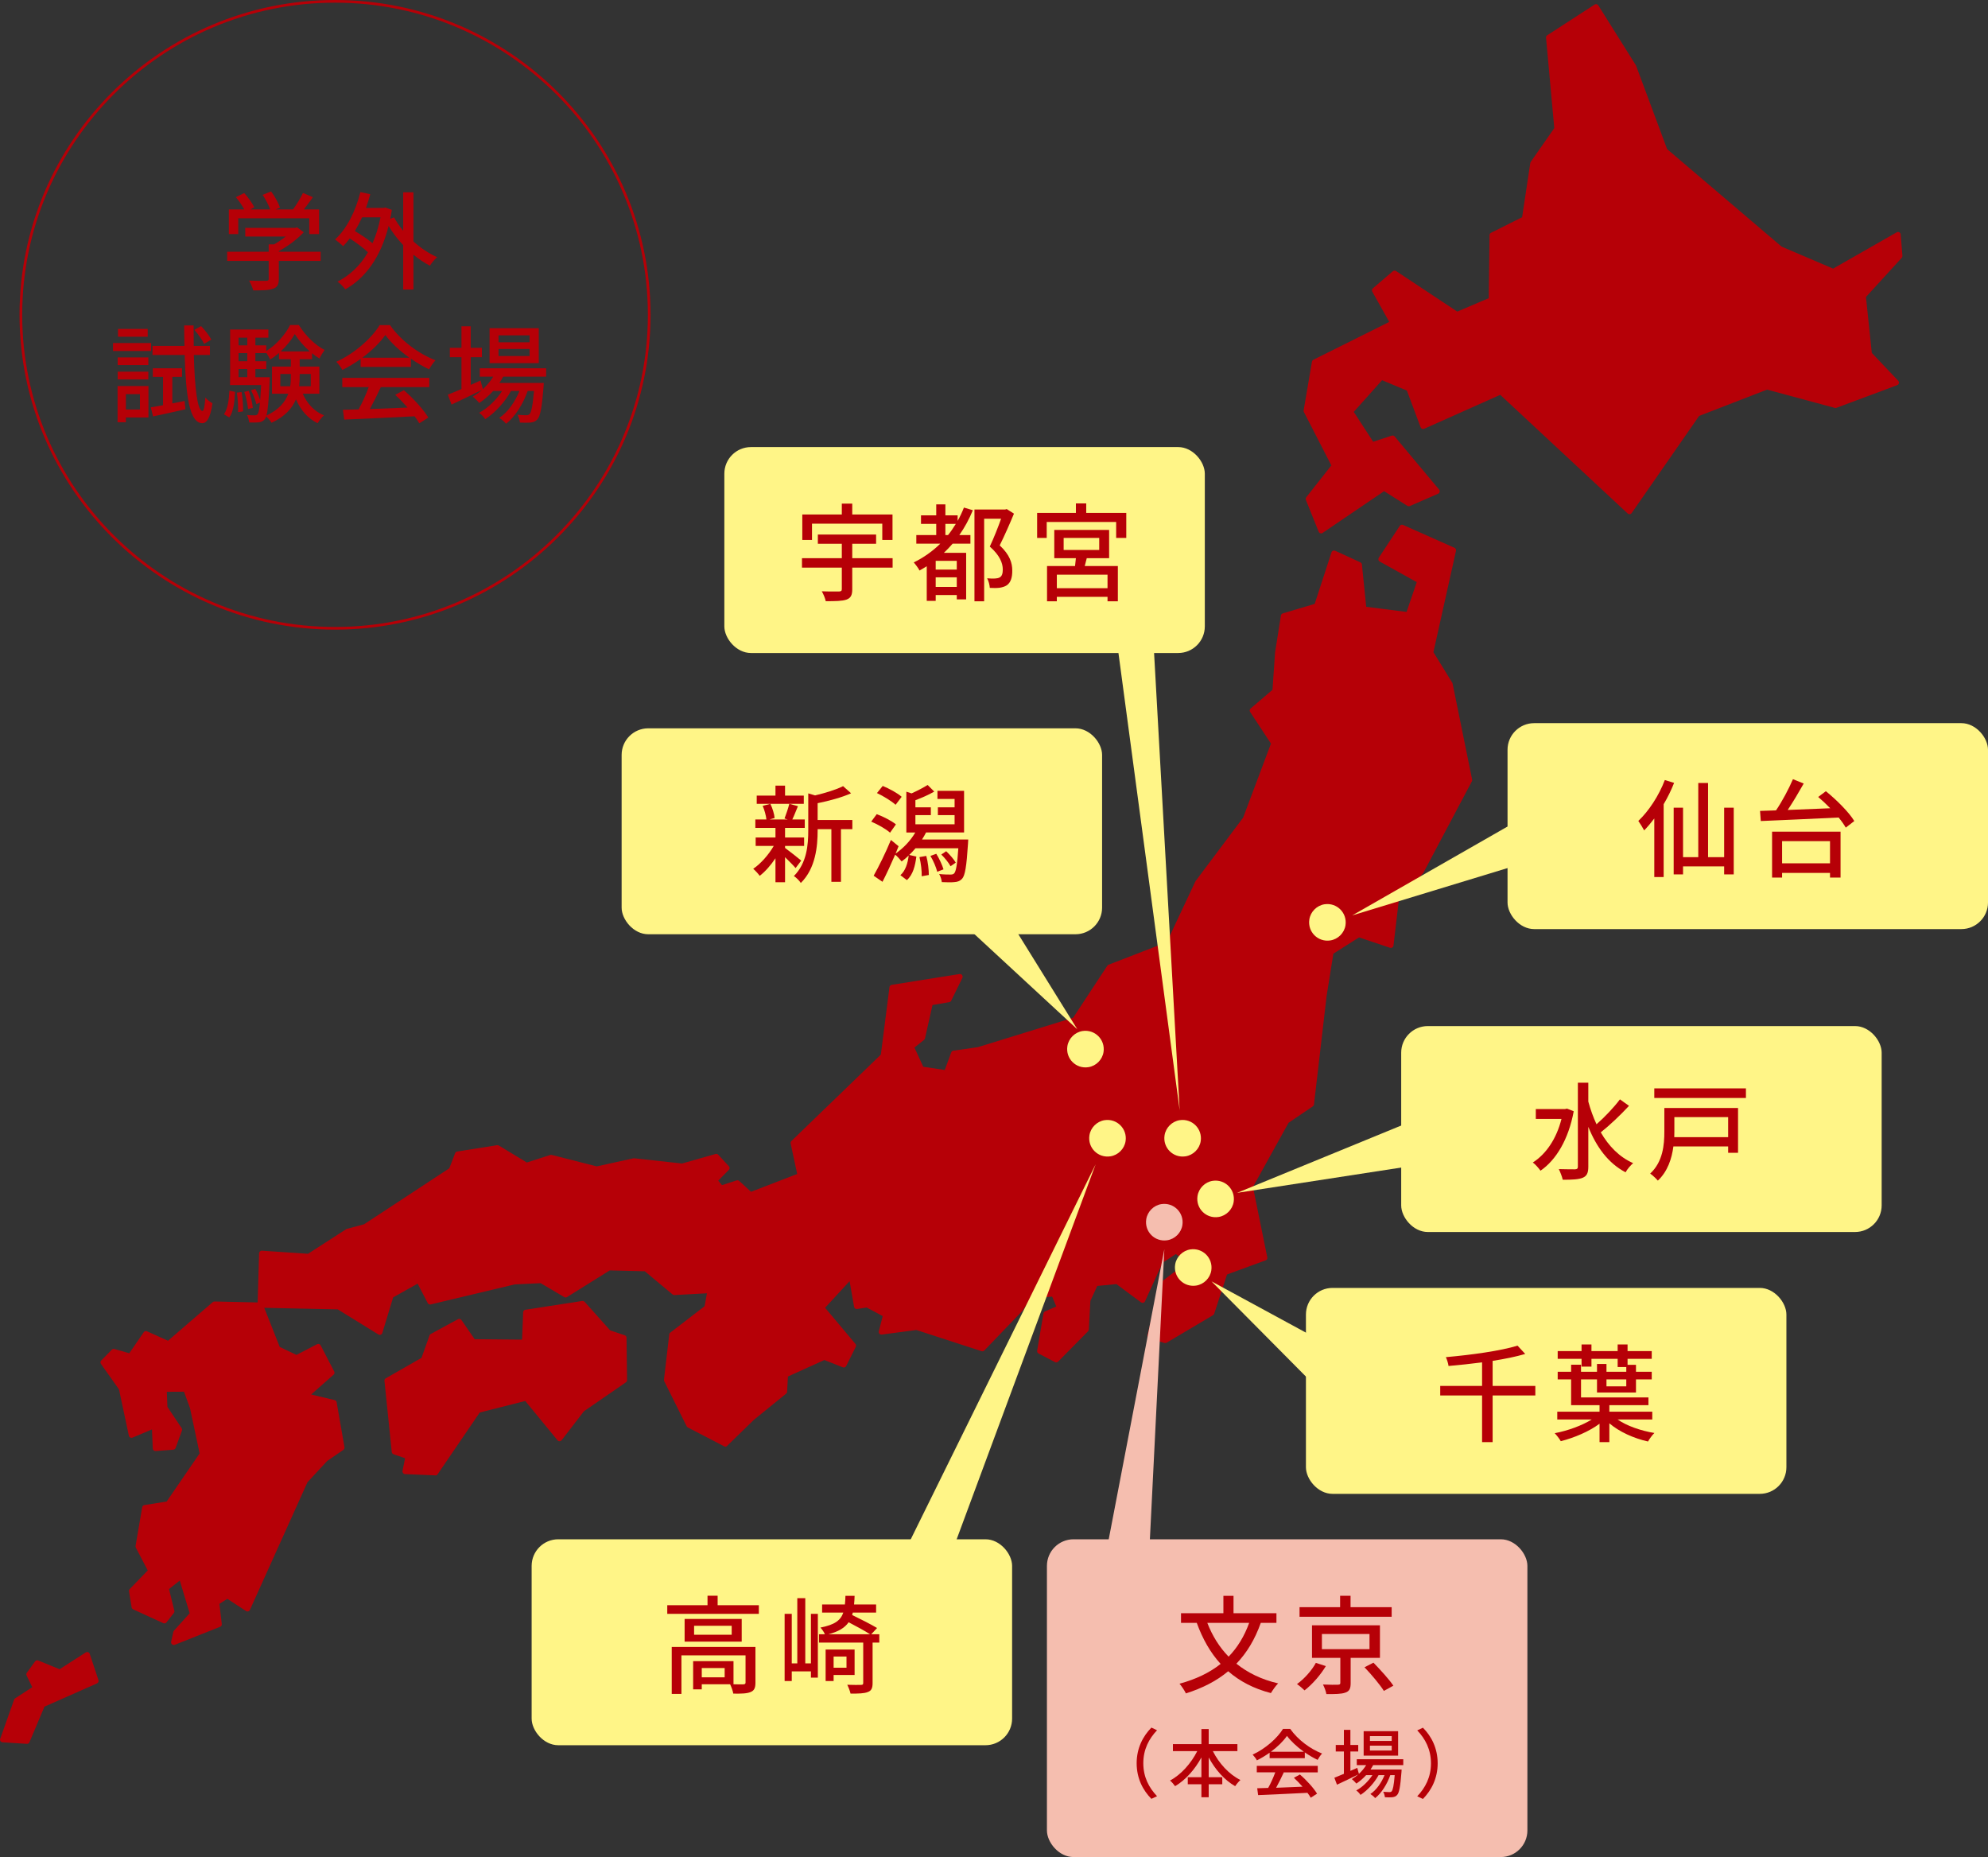 <?xml version="1.0" encoding="UTF-8"?><svg id="_レイヤー_2" xmlns="http://www.w3.org/2000/svg" viewBox="0 0 373.34 348.71"><rect x="0" y="0" width="373.34" height="348.71" fill="#333333" stroke="none"/><g id="_レイヤー_2-2"><path d="m225.97,184.29c-.07,0-.14-.01-.21-.05-.22-.1-.34-.35-.27-.58.05-.17.19-.32.36-.37.06-.02.12-.02.18-.02.02,0,.05,0,.07,0,.09.02.17.06.24.12.17.17.2.44.07.63h0s0,0,0,0v.02c-.11.14-.27.22-.43.22Zm.49-.4h0,0Z" style="fill:#b60007;"/><path d="m213,203.16c-.09,0-.18-.03-.26-.08h0c-.14-.1-.23-.25-.23-.42,0-.17.08-.33.22-.42.17-.11.39-.12.56,0,.17.11.26.31.22.51-.03.16-.14.31-.29.37-.07.03-.14.04-.21.04Z" style="fill:#b60007;"/><path d="m272.32,128.4h0s-3.64-5.91-3.64-5.91l4.28-19.23-9.65-4.28-3.94,5.98,7.32,4.07-2.18,6.37-8.38-1.06-.85-8.35-4.73-2.17-3.24,9.93-6.24,1.86-1.11,7.01h0s-.48,7.11-.48,7.11l-4.27,3.65,4.05,6.16-5.34,14.22.02.02-.03-.02-8.96,11.96-5.43,11.56-11.12,4.31-6.52,9.92-18.08,5.58h0s-4.66.67-4.66.67l-1.36,3.69-4.71-.71-1.93-4.2,2.11-1.69,1.49-6.58,3.47-.59,2.1-4.29-12.74,2.03-1.64,12.84-10.58,10.23.04.03-.05-.02-6.33,6.12,1.32,6.15-9.36,3.6-2.44-2.24-3.06.99h0s-1.22-1.45-1.22-1.45l2.31-2.34-2-2.16-6.41,1.82h0s-9.03-1-9.03-1h0s0,0,0,0l-7.01,1.54-8.56-2.18-4.63,1.49-5.45-3.29-7.49,1.19-1.15,2.99-16.21,10.64-3.34.89h0s-7.26,4.7-7.26,4.7l-8.83-.59-.29,9.7,14.71.31,7.75,4.78,2.08-6.85v-.02s5.23-2.94,5.23-2.94l2.13,4.1,15.85-3.77h0s5.05-.23,5.05-.23l4.55,2.69,8.16-5.08v-.02s0,.02,0,.02l6.9.17,5.34,4.46,6.75-.36h0s-.59,3.24-.59,3.24l-6.61,5.07h.01s-.01,0-.01,0l-.99,8.49,4.21,8.46,6.78,3.52,5.02-4.89h0s6.13-4.98,6.13-4.98l.17-3.16,7.31-3.31,3.67,1.44,1.8-3.61-5.98-7.12,5.59-6.06,1.01,5.82,1.97-.3,3.51,1.87-.82,3.23,6.62-.88h0s0,0,0,0l12.34,4.01,7.09-7.36,1.71-2.53h0s0,0,0,0l4.62-.4,1.1,2.65-2.56,1.11-1.19,7,3.09,1.62,5.62-5.7.3-5.51h0s.01,0,.01,0l1.44-3.13,4.08-.4,4.77,3.55,3.35-7.36h0s2.87-1.88,2.87-1.88h0s3.11,1.98,3.11,1.98l-5.55,4.25-2.39,9.71,2.86.85,8.72-5.17,2.48-7.6,7.45-2.73h.03s0-.01,0-.01h0s0,0,0,0l-2.72-13.38,6.84-12.32h.01s4.63-3.13,4.63-3.13l2.34-20.11h-.02s0,0,0,0l1.35-8.43,5.21-3.31,6.03,2.03,1.02-8.67,4.59-5.12h.03s9.13-17.24,9.13-17.24l-3.67-18.03h0Zm-46.33,55.37h0s-.01.02-.01.02v-.03s.02.01.02.01Zm-12.98,18.89h0s0-.01,0-.01h0Z" style="fill:#b60007;"/><path d="m136.18,271.62c-.08,0-.16-.02-.23-.06l-6.78-3.52c-.09-.05-.17-.13-.22-.22l-4.21-8.46c-.04-.09-.06-.18-.05-.28l.99-8.49c0-.06.03-.12.05-.18.03-.06.08-.12.14-.17l6.45-4.96.44-2.43-6.11.33c-.15,0-.25-.04-.35-.12l-5.21-4.35-6.58-.16-8.03,5.01c-.16.1-.36.1-.52,0l-4.42-2.61-4.88.23-15.78,3.76c-.23.05-.45-.05-.56-.26l-1.89-3.64-4.6,2.58-2.03,6.68c-.04.15-.16.27-.3.32-.14.05-.31.04-.44-.04l-7.63-4.71-14.57-.31c-.13,0-.26-.06-.35-.16s-.14-.23-.14-.36l.29-9.7c0-.14.06-.26.16-.36.1-.09.23-.14.37-.13l8.66.58,7.07-4.56c.06-.05.12-.09.19-.11l3.26-.87,16.01-10.51,1.09-2.84c.06-.17.21-.29.39-.31l7.49-1.19c.11-.02.24,0,.34.07l5.25,3.18,4.41-1.42c.09-.03.19-.03.28,0l8.44,2.15,6.89-1.52s.02,0,.03,0c.04,0,.09,0,.13,0l8.96.98,6.3-1.79c.18-.05.38,0,.5.14l2,2.16c.18.2.18.5-.01.69l-1.99,2.02.71.84,2.75-.89c.17-.05.36-.01.49.11l2.21,2.03,8.67-3.34-1.23-5.73c-.04-.17.02-.34.14-.46l6.33-6.12s.02-.02.04-.03l10.43-10.08,1.62-12.67c.03-.22.2-.4.42-.43l12.74-2.03c.18-.03.37.05.48.2.11.15.13.35.05.52l-2.1,4.29c-.07.14-.21.25-.37.27l-3.14.54-1.41,6.26c-.02.11-.09.21-.17.28l-1.81,1.45,1.65,3.6,4.04.61,1.22-3.31c.06-.17.22-.3.4-.32l4.61-.66,17.88-5.52,6.42-9.77c.06-.09.14-.15.24-.19l10.93-4.23,5.35-11.38s.03-.06.05-.09l8.94-11.93,5.22-13.89-3.91-5.94c-.14-.21-.1-.49.09-.65l4.11-3.51.47-6.83s0-.07,0-.11l1.11-7.01c.03-.19.17-.35.35-.4l5.99-1.78,3.16-9.68c.04-.14.14-.25.28-.3.13-.06.28-.06.41,0l4.73,2.17c.16.07.27.23.29.4l.81,7.95,7.58.96,1.91-5.59-6.96-3.87c-.12-.07-.21-.18-.24-.32-.03-.13,0-.28.07-.39l3.94-5.98c.13-.21.4-.28.62-.18l9.65,4.29c.22.1.34.33.29.57l-4.24,19.03,3.5,5.68c.05.06.09.13.1.22l3.67,18.03c.02.11,0,.23-.05.33l-9.13,17.22c-.04.07-.09.13-.15.17l-4.44,4.94-1,8.51c-.02.15-.1.28-.23.36-.13.08-.29.1-.43.05l-5.81-1.95-4.82,3.06-1.3,8.12s0,.05,0,.08l-2.34,20.11c-.02.15-.1.27-.22.36l-4.55,3.08-6.69,12.05,2.68,13.18c.02.06.02.12.02.18,0,.11-.05.21-.12.29-.08.09-.19.15-.3.17l-7.15,2.62-2.41,7.37c-.04.12-.12.21-.22.27l-8.72,5.17c-.12.07-.26.09-.4.05l-2.86-.85c-.26-.08-.41-.34-.34-.6l2.39-9.71c.03-.11.09-.21.18-.28l4.99-3.82-2.24-1.43-2.48,1.63-3.29,7.23c-.06.14-.18.24-.33.28-.15.04-.3,0-.42-.08l-4.62-3.43-3.6.35-1.29,2.8-.3,5.39c0,.12-.06.24-.14.32l-5.62,5.7c-.16.16-.39.19-.59.09l-3.09-1.62c-.19-.1-.3-.31-.26-.53l1.19-7c.03-.17.14-.31.29-.37l2.11-.92-.77-1.86-4.02.35-1.58,2.34-7.14,7.43c-.13.14-.33.19-.51.13l-12.25-3.98-6.5.86c-.16.02-.33-.04-.44-.16-.11-.12-.15-.29-.11-.46l.73-2.85-3.01-1.61-1.8.28c-.26.04-.52-.14-.57-.41l-.84-4.82-4.6,5,5.7,6.79c.13.15.15.37.06.54l-1.8,3.61c-.12.23-.39.34-.63.24l-3.47-1.37-6.84,3.1-.16,2.86c0,.14-.07.27-.18.36l-6.09,4.94h0s-5.03,4.9-5.03,4.9c-.1.09-.22.14-.35.14Zm-6.4-4.39l6.31,3.28,4.73-4.6s.04-.05.07-.07l5.96-4.83.16-2.94c0-.19.12-.35.29-.43l7.31-3.31c.12-.05.26-.06.39,0l3.25,1.28,1.45-2.91-5.77-6.87c-.16-.19-.16-.48.01-.66l5.59-6.06c.13-.14.32-.19.51-.14.18.05.32.21.35.39l.93,5.34,1.48-.23c.11-.02.22,0,.31.05l3.51,1.87c.2.11.31.34.25.56l-.64,2.52,5.83-.77s.05-.01.07-.01c.11-.01.21.01.3.06l11.96,3.89,6.87-7.14,1.63-2.44s.01-.02.02-.04c.08-.12.22-.2.37-.22l4.62-.4c.24-.02.42.11.5.31l1.1,2.65c.1.25-.01.54-.26.65l-2.31,1.01-1.09,6.37,2.45,1.28,5.22-5.3.29-5.29c0-.1.03-.21.09-.29,0,0,0-.01.01-.02l1.4-3.03c.07-.16.23-.27.41-.29l4.08-.4c.12-.01.25.02.35.1l4.27,3.18,3.09-6.8c.04-.09.1-.16.18-.21l2.87-1.88c.17-.14.37-.13.55,0l3.11,1.98c.14.09.22.24.23.4,0,.16-.07.32-.2.42l-5.41,4.14-2.23,9.08,2.19.65,8.37-4.96,2.42-7.42c.05-.15.16-.26.3-.31l7.07-2.59-2.64-12.97c-.02-.12,0-.24.05-.34l6.84-12.32c.05-.09.13-.16.22-.21l4.4-2.97,2.3-19.79s0-.03,0-.05c0-.02,0-.05,0-.07h0s1.35-8.43,1.35-8.43c.02-.14.11-.27.23-.34l5.21-3.31c.13-.08.28-.1.43-.05l5.45,1.83.95-8.05c.01-.1.05-.2.12-.28l4.59-5.12s0,0,0-.01l9-16.97-3.61-17.76-3.6-5.84c-.07-.11-.09-.24-.06-.37l4.19-18.83-8.89-3.95-3.41,5.18,6.85,3.81c.21.12.31.37.23.6l-2.18,6.37c-.08.22-.3.37-.54.33l-8.38-1.06c-.23-.03-.41-.21-.43-.45l-.83-8.06-3.96-1.82-3.07,9.4c-.05.16-.18.28-.33.32l-5.94,1.77-1.04,6.63s0,.02,0,.03l-.48,7.1c0,.13-.07.26-.17.35l-3.93,3.36,3.81,5.79c.09.13.11.3.05.45l-5.31,14.13c-.01.1-.05.19-.12.26-.02.03-.05.05-.08.07l-8.85,11.8-5.41,11.52c-.05.12-.15.21-.27.25l-10.97,4.25-6.43,9.79c-.06.1-.16.17-.27.2l-18.04,5.57s-.08.03-.12.03l-4.36.62-1.26,3.41c-.08.22-.31.36-.54.32l-4.71-.71c-.17-.03-.31-.13-.38-.29l-1.93-4.2c-.1-.21-.04-.46.14-.6l1.97-1.58,1.45-6.41c.04-.2.2-.35.4-.38l3.22-.55,1.56-3.2-11.42,1.82-1.6,12.47c-.01.11-.07.22-.15.3l-10.47,10.12s0,.02-.02.03c-.06.09-.14.16-.23.21l-6.01,5.81,1.26,5.88c.05.24-.08.48-.31.57l-9.36,3.6c-.18.07-.38.03-.52-.1l-2.23-2.04-2.79.9c-.14.05-.3.02-.43-.06-.04-.03-.08-.06-.11-.1l-1.22-1.45c-.17-.2-.16-.49.03-.67l1.98-2-1.47-1.59-6.12,1.74c-.09.03-.19.03-.28,0l-8.86-.97-6.93,1.53c-.08.02-.16.01-.23,0l-8.42-2.15-4.49,1.45c-.14.04-.29.03-.41-.05l-5.29-3.2-7.02,1.11-1.04,2.73c-.04.1-.1.18-.19.24l-16.21,10.64s-.09.05-.15.06l-3.24.86-7.22,4.66c-.09.06-.2.08-.3.08l-8.31-.56-.26,8.68,14.2.3c.09,0,.18.03.25.07l7.2,4.44,1.88-6.18c.03-.15.11-.28.24-.35l5.24-2.94c.12-.07.26-.08.39-.04.13.04.24.13.3.25l1.94,3.75,15.47-3.68c.05-.01.11-.02.16-.01l4.98-.23c.09,0,.19.02.28.07l4.29,2.53,7.83-4.88s.07-.06.12-.08c.11-.05.22-.06.33-.04l6.8.17c.11,0,.22.04.31.12l5.19,4.34,6.55-.35c.14,0,.27.04.37.14.1.09.16.23.16.36l-.6,3.33c-.02.12-.09.23-.19.31l-6.44,4.95-.95,8.14,4.07,8.18Zm83.22-64.07c-.09,0-.18-.03-.26-.08h0c-.14-.1-.23-.25-.23-.42,0-.17.08-.33.22-.42.17-.11.39-.12.56,0,.17.11.26.31.22.51-.03.16-.14.31-.29.37-.07.03-.14.04-.21.04Zm12.96-18.88c-.07,0-.14-.01-.2-.04-.22-.1-.34-.34-.28-.57.05-.17.19-.32.36-.37.06-.02.12-.02.17-.02.02,0,.05,0,.07,0,.09.02.17.06.24.12.17.17.2.44.07.63h0s0,.01,0,.01c-.1.14-.26.23-.43.23Z" style="fill:#b60007;"/><polygon points="117.17 251.21 114.32 250.27 114.32 250.27 114.32 250.26 109.42 244.78 98.76 246.43 98.53 252.05 98.53 252.05 98.53 252.05 98.52 252.06 88.88 251.97 86.25 248.15 81.13 250.92 79.57 255.3 72.7 259.24 74.07 272.6 76.65 273.49 76.65 273.49 76.08 276.3 81.78 276.54 89.8 264.78 98.84 262.49 105.11 270.12 109.32 264.64 109.32 264.63 117.27 259.15 117.17 251.21" style="fill:#b60007;"/><path d="m81.78,277.04s-.01,0-.02,0l-5.7-.24c-.15,0-.28-.08-.37-.19-.09-.12-.13-.26-.1-.41l.48-2.38-2.17-.75c-.18-.06-.31-.23-.33-.42l-1.37-13.36c-.02-.2.08-.39.25-.48l6.71-3.84,1.5-4.21c.04-.12.12-.21.23-.27l5.12-2.78c.22-.12.5-.06.65.16l2.48,3.6,8.9.08.21-5.14c0-.24.19-.44.42-.47l10.67-1.65c.17-.02.34.04.45.16l4.81,5.38,2.72.9c.2.07.34.25.34.47l.1,7.95c0,.17-.08.32-.22.42l-7.89,5.44-4.17,5.42c-.09.12-.24.19-.39.2-.15.01-.3-.06-.39-.18l-6.06-7.38-8.55,2.17-7.91,11.6c-.09.14-.25.22-.41.22Zm-5.09-1.21l4.84.2,7.86-11.53c.07-.1.17-.17.29-.2l9.05-2.29c.19-.05.39.02.51.17l5.86,7.14,3.83-4.98s.07-.08.11-.11l7.73-5.33-.09-7.32-2.49-.82c-.09-.03-.18-.08-.24-.15l-4.71-5.28-9.99,1.54-.21,5.16c0,.1-.02.21-.08.3-.09.14-.26.23-.42.23h0l-9.64-.09c-.16,0-.31-.08-.41-.22l-2.37-3.45-4.56,2.47-1.5,4.2c-.04.11-.12.21-.22.27l-6.59,3.77,1.3,12.72,2.23.77c.05.01.1.03.15.06.17.11.27.32.23.52l-.46,2.24Z" style="fill:#b60007;"/><polygon points="62.7 263.37 57.36 262.1 62.3 257.74 59.76 252.84 55.66 254.97 52.13 253.28 52.13 253.28 48.88 245.07 40.26 244.88 31.61 252.33 31.61 252.33 27.38 250.43 24.47 254.67 24.47 254.68 21.34 253.78 19.36 255.81 22.81 260.68 24.68 269.48 29 267.66 29.17 271.97 32.5 271.72 33.69 268.46 30.93 264.34 30.92 264.34 30.93 264.34 30.8 260.85 34.89 260.82 34.89 260.83 36.14 264.23 36.14 264.23 38.01 273.02 31.58 282.41 27.18 283.12 25.94 290.38 28.35 294.98 24.7 298.74 25.19 301.74 30.85 304.34 32.25 302.57 31.17 298.2 34.01 295.94 36.17 303.06 33.03 306.53 32.62 308.38 41.12 304.99 40.64 300.9 42.68 299.61 46.45 302.07 57.29 278.03 61.09 273.94 61.08 273.94 64.18 271.82 62.7 263.37" style="fill:#b60007;"/><path d="m32.62,308.88c-.12,0-.23-.04-.32-.12-.14-.12-.2-.31-.16-.49l.41-1.84c.02-.08.06-.16.12-.23l2.95-3.27-1.86-6.14-2.02,1.6,1,4.06c.04.15,0,.31-.09.43l-1.39,1.77c-.14.18-.39.24-.6.14l-5.66-2.6c-.15-.07-.26-.21-.28-.37l-.49-3c-.03-.16.02-.32.13-.43l3.39-3.5-2.24-4.28c-.05-.1-.07-.21-.05-.32l1.24-7.26c.04-.21.2-.38.41-.41l4.19-.67,6.19-9.03-1.81-8.52-1.12-3.07-3.23.02.11,2.83,2.68,4c.09.13.11.3.05.45l-1.19,3.26c-.07.18-.24.31-.43.33l-3.32.25c-.14,0-.27-.04-.37-.12-.1-.09-.16-.22-.17-.35l-.15-3.59-3.65,1.54c-.14.06-.29.05-.43-.02-.13-.07-.23-.19-.26-.34l-1.85-8.69-3.39-4.79c-.14-.2-.12-.47.05-.64l1.99-2.03c.13-.13.32-.18.5-.13l2.78.8,2.71-3.95c.14-.2.4-.27.62-.17l3.94,1.77,8.4-7.25c.09-.08.24-.11.34-.12l8.62.19c.2,0,.38.13.45.32l3.17,8.02,3.14,1.5,3.88-2.01c.12-.06.25-.07.38-.03.13.04.23.13.29.25l2.54,4.9c.11.2.06.45-.11.6l-4.21,3.72,4.4,1.05c.19.05.34.2.38.4l1.47,8.45c.03.19-.05.39-.21.5l-3.03,2.08-3.71,4-10.81,23.97c-.06.13-.18.23-.32.27-.14.04-.29.02-.41-.06l-3.5-2.29-1.5.95.45,3.78c.03.23-.1.44-.31.52l-8.5,3.38c-.06.02-.12.04-.18.04Zm.87-2.11l-.17.79,7.27-2.89-.44-3.71c-.02-.19.07-.38.23-.48l2.04-1.29c.17-.1.38-.1.54,0l3.28,2.14,10.6-23.51s.05-.09.09-.13l3.76-4.06s.07-.08.12-.11l2.83-1.93-1.36-7.81-5.02-1.2c-.18-.04-.32-.18-.37-.37-.04-.18.01-.37.15-.5l4.64-4.1-2.13-4.11-3.65,1.9c-.14.07-.31.08-.45,0l-3.54-1.69c-.11-.05-.2-.15-.25-.27l-3.12-7.9-8.1-.18-8.5,7.33c-.15.13-.36.16-.53.08l-3.85-1.73-2.65,3.87s-.06.08-.09.12c-.13.12-.31.16-.48.12l-2.84-.81-1.49,1.52,3.21,4.53c.04.06.07.12.08.19l1.75,8.2,3.76-1.58c.15-.06.32-.05.46.04.14.09.22.24.23.4l.15,3.79,2.49-.19,1-2.72-2.61-3.88c-.07-.1-.11-.21-.1-.33l-.13-3.43c0-.14.04-.27.14-.36.09-.1.22-.15.36-.15l4.1-.03c.22-.04.41.14.48.34l1.22,3.34s.04.08.04.12l1.87,8.79c.03.13,0,.27-.08.39l-6.43,9.39c-.08.11-.2.19-.33.21l-4.05.65-1.15,6.74,2.33,4.45c.1.19.07.42-.08.58l-3.47,3.57.41,2.49,5.06,2.33,1-1.27-1.02-4.14c-.05-.19.02-.39.17-.51l2.84-2.25c.13-.1.3-.14.46-.08.16.05.28.17.33.33l2.16,7.11c.05.17,0,.35-.11.48l-3.05,3.38Z" style="fill:#b60007;"/><polygon points="349.94 55.56 356.81 48.04 356.48 44.03 344.31 50.97 334.34 46.71 312.68 28.26 306.82 12.51 299.75 1.25 290.86 7.01 292.42 24.18 287.89 30.68 286.33 41.11 280.25 44.14 280.1 56.31 273.64 59.06 261.92 51.29 258.16 54.51 261.61 60.65 246.88 67.99 245.32 77.14 250.62 87.45 245.71 93.68 248.11 99.65 259.96 91.61 264.6 94.53 269.91 92.23 261.56 82.25 257.71 83.52 253.64 77.27 259.45 70.77 264.64 72.94 267.29 80.02 281.87 73.51 306.04 96.02 318.8 77.65 331.85 72.6 344.73 76.07 356.15 71.81 351.08 66.45 349.94 55.56" style="fill:#b60007;"/><path d="m248.11,100.15s-.1,0-.15-.02c-.14-.04-.26-.15-.32-.29l-2.4-5.97c-.07-.17-.04-.36.07-.5l4.71-5.97-5.15-10.03c-.05-.1-.07-.21-.05-.31l1.56-9.15c.03-.16.13-.29.27-.36l14.25-7.1-3.19-5.69c-.12-.21-.07-.47.11-.62l3.75-3.21c.17-.15.42-.16.6-.04l11.5,7.62,5.91-2.52.15-11.84c0-.19.11-.36.28-.44l5.84-2.92,1.53-10.17c.01-.08.04-.15.08-.21l4.43-6.35-1.55-16.98c-.02-.19.07-.36.23-.46l8.89-5.76c.11-.07.25-.1.38-.07.13.03.24.11.32.22l7.06,11.26s.03.06.04.09l5.82,15.64,21.5,18.31,9.67,4.13,11.95-6.82c.15-.08.33-.09.48,0,.15.08.25.23.26.4l.33,4.01c.01.14-.04.28-.13.38l-6.72,7.36,1.1,10.5,4.96,5.23c.12.12.16.29.12.46s-.16.3-.31.36l-11.42,4.26c-.1.04-.21.04-.3.01l-12.72-3.43-12.76,4.94-12.67,18.24c-.08.12-.21.2-.36.21-.16.02-.29-.03-.39-.13l-23.93-22.28-14.28,6.37c-.13.06-.27.06-.4,0-.13-.05-.23-.16-.28-.29l-2.57-6.88-4.66-1.95-5.32,5.95,3.65,5.61,3.49-1.15c.19-.06.41,0,.54.15l8.35,9.98c.1.12.14.28.1.44-.04.15-.14.28-.29.34l-5.31,2.31c-.15.07-.33.05-.47-.04l-4.36-2.75-11.58,7.86c-.08.06-.18.09-.28.09Zm-1.83-6.39l2.06,5.13,11.34-7.69c.17-.11.38-.11.55,0l4.41,2.79,4.46-1.93-7.7-9.2-3.53,1.16c-.22.07-.45-.01-.58-.2l-4.07-6.25c-.12-.19-.1-.44.05-.61l5.81-6.5c.14-.16.37-.21.57-.13l5.19,2.17c.13.05.23.16.28.29l2.46,6.58,14.1-6.29c.18-.08.4-.05.54.09l23.75,22.11,12.43-17.89c.06-.08.14-.15.23-.18l13.05-5.05c.1-.04.21-.04.31-.02l12.73,3.43,10.56-3.94-4.55-4.81c-.08-.08-.12-.18-.13-.29l-1.14-10.89c-.01-.14.03-.28.13-.39l6.72-7.36-.25-3.01-11.49,6.55c-.14.08-.3.09-.44.02l-9.96-4.26s-.09-.05-.13-.08l-21.66-18.44c-.06-.06-.11-.13-.14-.21l-5.85-15.71-6.77-10.78-8.21,5.32,1.54,16.87c.01.12-.02.23-.09.33l-4.46,6.41-1.55,10.31c-.02.16-.12.3-.27.37l-5.8,2.9-.15,11.86c0,.2-.12.38-.3.45l-6.46,2.75c-.16.07-.33.05-.47-.04l-11.41-7.56-3.16,2.7,3.24,5.79c.07.12.08.26.04.39-.04.13-.13.24-.25.3l-14.5,7.22-1.49,8.73,5.22,10.17c.09.17.07.38-.05.54l-4.73,6Z" style="fill:#b60007;"/><polygon points="11.23 314 6.98 312.26 5.43 314.39 6.69 317 3.11 319.32 .5 326.66 5.04 326.95 7.94 320.09 18 315.64 16.36 310.71 11.23 314" style="fill:#b60007;"/><path d="m5.04,327.45s-.02,0-.03,0l-4.54-.29c-.16-.01-.3-.09-.38-.22-.09-.13-.11-.29-.05-.44l2.61-7.35c.04-.1.11-.19.2-.25l3.21-2.08-1.07-2.21c-.08-.17-.06-.36.05-.51l1.55-2.13c.14-.19.38-.26.59-.17l4.01,1.64,4.91-3.15c.13-.08.29-.1.44-.05.15.05.26.17.31.31l1.64,4.93c.08.24-.04.51-.27.62l-9.87,4.37-2.82,6.68c-.08.19-.26.31-.46.31Zm-3.85-1.25l3.53.23,2.76-6.54c.05-.12.14-.21.26-.26l9.64-4.26-1.3-3.89-4.58,2.94c-.14.09-.31.1-.46.04l-3.89-1.59-1.14,1.57,1.13,2.34c.11.23.03.5-.18.64l-3.44,2.23-2.33,6.56Z" style="fill:#b60007;"/><path d="m204.39,200.39c-2.33.36-4.3-1.62-3.94-3.94.22-1.45,1.41-2.63,2.85-2.85,2.32-.35,4.29,1.62,3.94,3.94-.22,1.45-1.4,2.63-2.85,2.85Z" style="fill:#fff587;"/><path d="m228.83,228.52c-2.33.36-4.3-1.62-3.94-3.94.22-1.45,1.41-2.63,2.85-2.85,2.32-.35,4.29,1.62,3.94,3.94-.22,1.45-1.4,2.63-2.85,2.85Z" style="fill:#fff587;"/><path d="m224.63,241.4c-2.33.36-4.3-1.62-3.94-3.94.22-1.45,1.41-2.63,2.85-2.85,2.32-.35,4.29,1.62,3.94,3.94-.22,1.45-1.4,2.63-2.85,2.85Z" style="fill:#fff587;"/><path d="m222.64,217.13c-2.33.36-4.3-1.62-3.94-3.94.22-1.45,1.41-2.63,2.85-2.85,2.32-.35,4.29,1.62,3.94,3.94-.22,1.45-1.4,2.63-2.85,2.85Z" style="fill:#fff587;"/><path d="m219.2,232.89c-2.33.36-4.3-1.62-3.94-3.94.22-1.45,1.41-2.63,2.85-2.85,2.32-.35,4.29,1.62,3.94,3.94-.22,1.45-1.4,2.63-2.85,2.85Z" style="fill:#f5beaf;"/><path d="m208.53,217.13c-2.33.36-4.3-1.62-3.94-3.94.22-1.45,1.41-2.63,2.85-2.85,2.32-.35,4.29,1.62,3.94,3.94-.22,1.45-1.4,2.63-2.85,2.85Z" style="fill:#fff587;"/><path d="m249.83,176.59c-2.33.36-4.3-1.62-3.94-3.94.22-1.45,1.41-2.63,2.85-2.85,2.32-.35,4.29,1.62,3.94,3.94-.22,1.45-1.4,2.63-2.85,2.85Z" style="fill:#fff587;"/><rect x="116.74" y="136.76" width="90.23" height="38.67" rx="5" ry="5" style="fill:#fff587;"/><path d="m149.41,163c-.42-.5-1.24-1.32-1.98-2.04v4.7h-1.8v-4.5c-.88,1.32-1.94,2.52-2.96,3.3-.28-.4-.84-1-1.22-1.32,1.4-.94,2.9-2.64,3.86-4.3h-3.4v-1.58h3.72v-1.8h-3.78v-1.58h2.08c-.08-.74-.36-1.78-.7-2.56l1.44-.38c.4.82.74,1.92.8,2.66l-.96.28h3.44l-.62-.18c.3-.78.7-1.96.9-2.76l1.62.44c-.38.88-.72,1.82-1.06,2.5h2.34v1.58h-3.7v1.8h3.58v1.58h-3.58v.38c.74.54,2.58,1.98,3.04,2.38l-1.06,1.4Zm-7.3-12.06v-1.54h3.52v-1.88h1.8v1.88h3.52v1.54h-8.84Zm17.96,4.76h-2.14v9.88h-1.8v-9.88h-2.58v.22c0,2.96-.36,7.12-3.16,9.88-.22-.38-.88-1.04-1.3-1.3,2.44-2.44,2.7-5.84,2.7-8.6v-6.92l1.28.38c1.94-.46,4.02-1.1,5.26-1.74l1.5,1.34c-1.74.78-4.1,1.42-6.28,1.86v3.16h6.52v1.72Z" style="fill:#b60007;"/><path d="m167.15,156.36c-.74-.68-2.3-1.56-3.54-2.08l1.04-1.4c1.24.46,2.8,1.26,3.6,1.92l-1.1,1.56Zm14.68,1.28s-.02.52-.04.76c-.28,4.34-.56,6.02-1.12,6.62-.4.42-.84.58-1.46.62-.52.06-1.42.04-2.34,0-.04-.44-.24-1.1-.5-1.52.9.1,1.76.1,2.12.1.32,0,.52-.04.7-.22.34-.36.58-1.64.78-4.72h-8.04c-.38.44-.76.86-1.18,1.26l1.34.3c-.22,1.72-.62,3.4-1.78,4.42l-1.22-.92c.94-.82,1.38-2.2,1.56-3.7-.42.42-.88.8-1.32,1.12-.26-.32-.82-.96-1.22-1.28-.76,1.76-1.6,3.58-2.38,5.1l-1.66-1.14c.92-1.64,2.26-4.32,3.24-6.72l1.44,1.18c-.18.46-.38.92-.56,1.38,1.42-.98,2.8-2.4,3.7-3.96h-1.68v-7.66l.98.32c1.06-.48,2.26-1.1,3.02-1.58l1.24,1.24c-1.06.62-2.42,1.2-3.54,1.62v1.34h2.9v1.46h-2.9v1.72h7.36v-1.72h-3.14v-1.46h3.14v-1.58h-3.22v-1.52h5v7.82h-7.14c-.22.44-.48.88-.76,1.32h8.68Zm-13.64-6.52c-.74-.68-2.26-1.62-3.5-2.2l1.08-1.34c1.22.5,2.78,1.34,3.56,2.04l-1.14,1.5Zm5.76,9.6c.32,1.14.48,2.62.48,3.58l-1.34.24c.04-.98-.14-2.44-.42-3.6l1.28-.22Zm1.88-.4c.56.9,1.12,2.12,1.36,2.92l-1.18.46c-.2-.82-.72-2.06-1.28-2.98l1.1-.4Zm2.68,2.34c-.32-.62-1.08-1.56-1.74-2.2l.92-.62c.7.66,1.46,1.54,1.8,2.14l-.98.68Z" style="fill:#b60007;"/><polygon points="188.55 171.09 202.32 193.28 178.32 171.09 188.55 171.09" style="fill:#fff587;"/><rect x="196.61" y="289.04" width="90.23" height="59.67" rx="5" ry="5" style="fill:#f5beaf;"/><path d="m236.77,304.74c-1.1,3.1-2.62,5.62-4.58,7.66,2.12,1.7,4.72,2.98,7.84,3.7-.46.44-1.04,1.3-1.36,1.82-3.24-.84-5.86-2.22-8.02-4.1-2.18,1.82-4.8,3.16-7.94,4.16-.22-.48-.8-1.36-1.2-1.82,3.08-.84,5.64-2.06,7.72-3.72-1.92-2.1-3.38-4.68-4.48-7.7h-2.96v-1.82h7.96v-3.26h1.9v3.26h8.06v1.82h-2.94Zm-10.04,0c.94,2.42,2.26,4.56,4,6.34,1.66-1.72,2.94-3.8,3.86-6.34h-7.86Z" style="fill:#b60007;"/><path d="m248.99,312.85c-.98,1.64-2.52,3.42-4,4.56-.36-.36-1-.9-1.42-1.18,1.4-1,2.82-2.62,3.54-3.98l1.88.6Zm12.36-9.26h-17.3v-1.8h7.62v-2.14h1.96v2.14h7.72v1.8Zm-7.7,7.72v4.74c0,1-.22,1.52-1,1.78-.76.28-1.92.28-3.56.28-.08-.52-.38-1.3-.64-1.8,1.18.06,2.46.06,2.8.04.36-.02.46-.08.46-.36v-4.68h-5.32v-6.12h12.76v6.12h-5.5Zm-5.4-1.64h8.94v-2.84h-8.94v2.84Zm9.68,2.54c1.26,1.3,2.94,3.12,3.74,4.32l-1.78.98c-.74-1.18-2.34-3.08-3.64-4.44l1.68-.86Z" style="fill:#b60007;"/><path d="m213.46,331.1c0-2.84,1.18-5.08,2.77-6.7l1.06.5c-1.53,1.6-2.58,3.61-2.58,6.19s1.05,4.59,2.58,6.19l-1.06.5c-1.6-1.61-2.77-3.85-2.77-6.7Z" style="fill:#b60007;"/><path d="m227.77,328.82c1.13,2.27,3.04,4.37,5.18,5.42-.32.28-.77.81-.99,1.16-2.02-1.15-3.74-3.11-4.97-5.39v3.71h2.55v1.32h-2.55v2.44h-1.37v-2.44h-2.56v-1.32h2.56v-3.71c-1.25,2.28-2.97,4.23-4.94,5.39-.22-.31-.64-.81-.95-1.06,2.07-1.09,3.96-3.24,5.11-5.52h-4.57v-1.32h5.35v-2.82h1.37v2.82h5.39v1.32h-4.61Z" style="fill:#b60007;"/><path d="m238.44,329.11c-.76.53-1.57,1.04-2.4,1.44-.15-.31-.52-.78-.8-1.08,2.41-1.09,4.65-3.11,5.7-4.82h1.36c1.46,2.07,3.8,3.78,5.98,4.62-.32.35-.62.8-.84,1.19-.8-.38-1.61-.85-2.4-1.4v1.08h-6.61v-1.04Zm-2.41,2.48h11.44v1.22h-6.47l.08.03c-.43.94-.95,1.98-1.43,2.86,1.55-.06,3.26-.13,4.96-.2-.52-.59-1.08-1.18-1.62-1.67l1.13-.62c1.26,1.08,2.59,2.56,3.22,3.6l-1.19.76c-.15-.28-.36-.59-.62-.92-3.35.18-6.88.32-9.26.43l-.17-1.29c.6-.01,1.3-.03,2.06-.06.49-.87.99-1.99,1.33-2.93h-3.47v-1.22Zm8.83-2.65c-1.26-.9-2.41-1.96-3.17-2.98-.69.99-1.76,2.05-3.03,2.98h6.19Z" style="fill:#b60007;"/><path d="m257.88,331.44c-.15.28-.32.56-.5.83h5.84s-.01.34-.03.5c-.22,2.8-.43,3.88-.83,4.3-.24.27-.53.36-.91.41-.32.03-.84.03-1.37,0-.03-.29-.15-.76-.32-1.02.49.04.95.06,1.16.06.2,0,.31-.03.43-.15.22-.25.41-1.06.57-3.04h-.83c-.56,1.62-1.65,3.4-2.84,4.31-.21-.27-.59-.57-.9-.77,1.11-.71,2.09-2.13,2.66-3.54h-1.12c-.76,1.42-2.12,2.9-3.39,3.71-.17-.28-.5-.63-.8-.84,1.11-.57,2.27-1.71,3.03-2.87h-1.18c-.56.62-1.19,1.16-1.83,1.58-.17-.22-.6-.64-.85-.84.42-.25.84-.55,1.22-.88-1.37.69-2.84,1.39-4.01,1.93l-.49-1.3c.49-.2,1.12-.45,1.79-.74v-4.19h-1.53v-1.23h1.53v-2.83h1.22v2.83h1.47v1.23h-1.47v3.64c.42-.18.85-.38,1.29-.57l.31,1.13c.53-.48.99-1.04,1.36-1.64h-1.76v-1.11h8.73v1.11h-5.65Zm4.68-1.78h-6.47v-4.59h6.47v4.59Zm-1.2-3.66h-4.09v.91h4.09v-.91Zm0,1.79h-4.09v.92h4.09v-.92Z" style="fill:#b60007;"/><path d="m269.99,331.1c0,2.84-1.18,5.08-2.77,6.7l-1.07-.5c1.53-1.6,2.58-3.61,2.58-6.19s-1.05-4.59-2.58-6.19l1.07-.5c1.6,1.61,2.77,3.85,2.77,6.7Z" style="fill:#b60007;"/><polygon points="215.77 292.56 218.66 234.57 207.54 292.56 215.77 292.56" style="fill:#f5beaf;"/><rect x="283.11" y="135.79" width="90.23" height="38.67" rx="5" ry="5" style="fill:#fff587;"/><path d="m314.39,147.01c-.54,1.36-1.2,2.72-1.96,4v13.68h-1.76v-11c-.62.82-1.26,1.58-1.9,2.24-.22-.42-.78-1.34-1.1-1.78,1.96-1.84,3.86-4.74,4.98-7.68l1.74.54Zm11.2,4.66v12.52h-1.8v-1.5h-7.72v1.5h-1.76v-12.52h1.76v9.28h2.86v-13.92h1.84v13.92h3.02v-9.28h1.8Z" style="fill:#b60007;"/><path d="m342.89,148.57c1.98,1.6,4.32,3.92,5.34,5.6l-1.6,1.24c-.32-.56-.78-1.22-1.34-1.9-5.32.26-10.94.5-14.62.66l-.14-1.9,3-.1c1.18-1.74,2.4-4.04,3.18-5.86l2.02.82c-.9,1.6-1.98,3.42-3,4.96,2.48-.1,5.26-.2,7.98-.32-.74-.76-1.52-1.5-2.26-2.12l1.44-1.08Zm-10.1,7.6h12.86v8.62h-1.98v-.88h-9v.88h-1.88v-8.62Zm1.88,1.78v4.16h9v-4.16h-9Z" style="fill:#b60007;"/><polygon points="287.66 152.6 253.94 171.89 287.32 161.72 287.66 152.6" style="fill:#fff587;"/><rect x="263.14" y="192.67" width="90.23" height="38.67" rx="5" ry="5" style="fill:#fff587;"/><path d="m295.54,208.67c-.98,5.3-3.32,9.16-6.24,11.16-.3-.44-1-1.24-1.44-1.54,2.48-1.58,4.44-4.44,5.38-8.18h-4.82v-1.86h5.5l.36-.08,1.26.5Zm10.38-1.02c-1.58,1.72-3.64,3.66-5.3,4.98,1.48,2.56,3.48,4.64,6.08,5.78-.46.38-1.12,1.14-1.42,1.72-3.26-1.7-5.48-4.76-7-8.54v7.48c0,1.22-.3,1.76-1.04,2.08-.74.32-1.98.38-3.76.38-.12-.56-.46-1.44-.74-2,1.34.04,2.64.04,3.04.04.4-.02.54-.14.54-.5v-15.76h1.96v3.54c.4,1.48.92,2.92,1.54,4.26,1.54-1.34,3.3-3.2,4.4-4.68l1.7,1.22Z" style="fill:#b60007;"/><path d="m326.4,216.47h-1.86v-1.2h-10.28c-.3,2.28-1.08,4.7-2.92,6.42-.3-.36-1.04-1.06-1.44-1.32,2.4-2.22,2.66-5.42,2.66-7.86v-4.46h13.84v8.42Zm1.48-12.1v1.8h-17.21v-1.8h17.21Zm-13.44,5.4v2.76c0,.32,0,.66-.02,1h10.12v-3.76h-10.1Z" style="fill:#b60007;"/><polygon points="267.69 209.48 232.32 223.99 267.35 218.59 267.69 209.48" style="fill:#fff587;"/><rect x="136.03" y="83.95" width="90.23" height="38.67" rx="5" ry="5" style="fill:#fff587;"/><path d="m167.63,106.59h-7.58v4.08c0,1.08-.28,1.62-1.08,1.92-.82.28-2.06.3-3.9.3-.1-.54-.44-1.34-.74-1.86,1.38.06,2.82.04,3.24.04.38-.02.52-.12.52-.44v-4.04h-7.48v-1.78h7.48v-2.7h-4.5v-1.74h10.94v1.74h-4.48v2.7h7.58v1.78Zm-15.14-5.2h-1.82v-4.78h7.42v-2.04h1.96v2.04h7.56v4.78h-1.92v-3.06h-13.2v3.06Z" style="fill:#b60007;"/><path d="m182.7,95.81c-.7,1.68-1.54,3.24-2.54,4.66h2.08v1.62h-3.34c-.52.6-1.08,1.18-1.64,1.72h4.18v8.74h-1.76v-.82h-3.96v1.1h-1.68v-6.5c-.44.26-.88.54-1.36.8-.18-.4-.76-1.16-1.08-1.52,1.84-.9,3.54-2.1,4.98-3.52h-4.5v-1.62h3.74v-2.1h-2.86v-1.6h2.86v-2.06h1.72v2.06h2.3v1.04c.44-.78.84-1.62,1.18-2.5l1.68.5Zm-3.02,9.5h-3.96v1.64h3.96v-1.64Zm0,4.9v-1.8h-3.96v1.8h3.96Zm-1.64-9.74c.54-.66,1-1.36,1.46-2.1h-1.96v2.1h.5Zm12.38-4.02c-.78,1.88-1.78,4.16-2.68,5.96,1.92,1.78,2.36,3.34,2.36,4.7.02,1.34-.3,2.3-1.04,2.8-.36.24-.84.38-1.36.46-.52.06-1.18.06-1.82.02-.02-.5-.22-1.32-.5-1.8.58.06,1.1.06,1.5.04.34-.02.66-.08.88-.22.42-.24.56-.76.56-1.48,0-1.18-.56-2.66-2.44-4.3.74-1.56,1.56-3.64,2.12-5.22h-3.18v15.5h-1.82v-17.24h5.78l.28-.08,1.36.86Z" style="fill:#b60007;"/><path d="m211.51,96.31v4.7h-1.9v-3h-13.04v3h-1.8v-4.7h7.28v-1.78h1.94v1.78h7.52Zm-7.42,8.5c-.14.5-.26,1-.38,1.48h6.22v6.62h-1.94v-.84h-9.52v.84h-1.84v-6.62h5.26c.06-.48.12-1,.16-1.48h-4.06v-5.3h10.3v5.3h-4.2Zm3.9,3.1h-9.52v2.54h9.52v-2.54Zm-8.24-4.64h6.68v-2.26h-6.68v2.26Z" style="fill:#b60007;"/><polygon points="216.49 118.28 221.54 208.49 209.46 118.28 216.49 118.28" style="fill:#fff587;"/><rect x="99.84" y="289.04" width="90.23" height="38.67" rx="5" ry="5" style="fill:#fff587;"/><path d="m142.51,301.42v1.62h-17.2v-1.62h7.56v-1.78h1.9v1.78h7.74Zm-.64,14.54c0,.94-.2,1.48-.9,1.76-.7.3-1.74.32-3.26.3-.08-.5-.36-1.26-.6-1.76h-5.32v.96h-1.62v-5.3h7.58v4.34h-.24c.92.04,1.82.02,2.08.02.32-.02.42-.1.42-.34v-5.1h-12.04v7.24h-1.82v-8.82h15.72v6.7Zm-2.58-11.96v4.26h-10.72v-4.26h10.72Zm-1.88,1.28h-7.06v1.68h7.06v-1.68Zm-1.32,7.94h-4.3v1.74h4.3v-1.74Z" style="fill:#b60007;"/><path d="m152.29,303.04h1.3v11.98h-1.3v-1.18h-3.6v1.82h-1.34v-12.62h1.34v9.3h1.04v-12.24h1.5v12.24h1.06v-9.3Zm12.84,5.4h-1.26v7.6c0,.94-.22,1.44-.9,1.68-.68.28-1.7.3-3.24.3-.1-.48-.38-1.2-.62-1.66,1.14.04,2.24.04,2.58.02.32,0,.42-.08.42-.36v-7.58h-8.3v-1.56h1.1c-.16-.42-.54-.96-.84-1.26,2.66-.52,3.8-1.34,4.3-2.82h-3.98v-1.52h4.28c.06-.48.08-1.02.1-1.62h1.72c-.02.58-.04,1.12-.1,1.62h4.14v1.52h-4.38c-.04.16-.08.32-.12.46,1.58.76,3.58,1.78,4.68,2.44l-1.1,1.18h1.52v1.56Zm-8.58,6.08v1.14h-1.5v-5.92h5.44v4.78h-3.94Zm6.86-7.64c-.96-.62-2.58-1.5-4.04-2.26-.72,1.04-1.9,1.76-3.82,2.26h7.86Zm-6.86,4.18v2.1h2.42v-2.1h-2.42Z" style="fill:#b60007;"/><polygon points="169.79 291.57 205.76 218.62 178.72 291.57 169.79 291.57" style="fill:#fff587;"/><rect x="245.25" y="241.84" width="90.23" height="38.67" rx="5" ry="5" style="fill:#fff587;"/><path d="m288.33,262.04h-8.02v8.76h-1.98v-8.76h-7.86v-1.8h7.86v-4.42c-2.12.28-4.28.5-6.3.68-.06-.5-.3-1.24-.5-1.66,4.78-.42,10.28-1.18,13.46-2.16l1.44,1.56c-1.74.52-3.86.94-6.12,1.3v4.7h8.02v1.8Z" style="fill:#b60007;"/><path d="m303.77,266.54c1.72,1.2,4.36,2.12,6.92,2.54-.4.38-.94,1.12-1.2,1.6-2.68-.6-5.4-1.82-7.26-3.42v3.54h-1.84v-3.46c-1.96,1.46-4.76,2.64-7.28,3.28-.24-.44-.78-1.12-1.14-1.5,2.44-.46,5.14-1.44,6.96-2.58h-6.48v-1.46h7.94v-1.22h-5.34v-4.84h-2.52v-1.44h2.52v-1.32h1.86v1.32h3v-1.46h1.78v1.46h3.72v-.88h-1.62v-1.54h-4.92v1.46h-1.86v-1.46h-4.48v-1.46h4.48v-1.24h1.86v1.24h4.92v-1.24h1.86v1.24h4.54v1.46h-4.54v1.12h1.58v1.3h2.96v1.44h-2.96v2.46h-7.32v-2.46h-3v3.38h12.66v1.46h-7.34v1.22h8.06v1.46h-6.52Zm-2.08-7.52v1.3h3.72v-1.3h-3.72Z" style="fill:#b60007;"/><polygon points="247.91 261.17 227.52 240.61 247.82 251.63 247.91 261.17" style="fill:#fff587;"/><path d="m62.92,118.23c-32.67,0-59.25-26.52-59.25-59.12S30.25,0,62.92,0s59.25,26.52,59.25,59.11-26.58,59.12-59.25,59.12ZM62.92.5C30.52.5,4.17,26.79,4.17,59.11s26.36,58.62,58.75,58.62,58.75-26.29,58.75-58.62S95.31.5,62.92.5Z" style="fill:#b60007;"/><path d="m60.22,48.99h-7.86v3.4c0,1.02-.26,1.56-1.08,1.82-.8.3-1.98.32-3.72.32-.12-.52-.5-1.34-.78-1.84,1.38.06,2.78.06,3.18.04.4,0,.5-.1.5-.38v-3.36h-7.8v-1.72h7.8v-1.38h1.02c.76-.44,1.52-.96,2.18-1.48h-7.6v-1.62h9.36l.38-.1,1.24.92c-1.22,1.32-2.98,2.62-4.68,3.54v.12h7.86v1.72Zm-15.48-5.04h-1.76v-4.62h2.88c-.36-.72-.98-1.62-1.56-2.3l1.56-.78c.72.8,1.54,1.92,1.9,2.68l-.76.4h3.74c-.3-.82-.86-1.92-1.42-2.74l1.6-.64c.68.92,1.38,2.18,1.66,3.04l-.84.34h3.28c.68-.92,1.44-2.16,1.88-3.1l1.86.8c-.54.78-1.14,1.58-1.7,2.3h2.86v4.62h-1.84v-2.96h-13.34v2.96Z" style="fill:#b60007;"/><path d="m77.64,45.33c1.36,1.24,2.9,2.28,4.46,2.96-.44.36-1.06,1.1-1.36,1.6-1.06-.54-2.1-1.24-3.1-2.06v6.54h-1.92v-8.34c-1.04-1.1-1.98-2.32-2.74-3.6-1.5,5.96-4.44,9.84-8.14,11.9-.3-.42-1-1.16-1.46-1.44,2.32-1.2,4.26-3,5.72-5.52-.86-.82-2.18-1.8-3.42-2.6-.4.54-.8,1.02-1.24,1.46-.32-.34-1.1-.96-1.52-1.26,2.22-2.02,3.86-5.32,4.76-8.9l1.86.4c-.24.88-.52,1.74-.82,2.58h3.3l.34-.08,1.22.44c-.08.58-.18,1.14-.3,1.68l.72-.28c.46.86,1.04,1.7,1.72,2.52v-7.22h1.92v9.22Zm-9.64-4.52c-.42.92-.88,1.78-1.36,2.58,1.14.66,2.42,1.52,3.32,2.28.64-1.44,1.14-3.06,1.5-4.86h-3.46Z" style="fill:#b60007;"/><path d="m28.38,65.91h-7.16v-1.5h7.16v1.5Zm-.5,12.48h-4.24v.9h-1.56v-6.8h5.8v5.9Zm-.02-9.84h-5.76v-1.44h5.76v1.44Zm-5.76,1.24h5.76v1.46h-5.76v-1.46Zm5.64-6.56h-5.58v-1.46h5.58v1.46Zm-4.1,10.78v2.88h2.64v-2.88h-2.64Zm8.72,1.74c.76-.14,1.52-.3,2.3-.46l.16,1.56c-2.12.48-4.34.98-6.08,1.34l-.42-1.7c.66-.1,1.44-.24,2.3-.4v-5.32h-1.92v-1.62h5.48v1.62h-1.82v4.98Zm4.04-9.1c.16,6.1.66,10.44,1.6,10.52.28.02.46-.94.56-2.52.3.4,1.04.9,1.34,1.08-.42,3.06-1.24,3.76-1.94,3.74-2.38-.1-3.06-5.1-3.28-12.82h-6.04v-1.7h6c-.04-1.22-.04-2.5-.06-3.84h1.78c0,1.32,0,2.6.02,3.84h3.04v1.7h-3.02Zm1.94-2.08c-.34-.72-1.14-1.84-1.84-2.64l1.26-.7c.74.76,1.56,1.84,1.92,2.54l-1.34.8Z" style="fill:#b60007;"/><path d="m42.06,77.79c.7-1,.94-2.7,1.02-4.42l1.06.2c-.08,1.82-.28,3.7-1.08,4.82l-1-.6Zm14.8-3.86c.78,1.82,2.16,3.34,3.98,4.06-.38.32-.94,1.02-1.18,1.48-1.86-.88-3.2-2.48-4.08-4.48-.7,1.66-2.04,3.22-4.58,4.4-.2-.34-.66-.88-1.02-1.2-.08.24-.16.4-.26.52-.32.42-.7.54-1.18.6-.42.04-1.08.04-1.74.02-.04-.42-.2-1.04-.42-1.4.62.06,1.18.06,1.46.06.24,0,.38-.04.54-.22.18-.24.32-.86.44-2.16l-.68.28c-.16-.7-.56-1.78-1-2.6l.8-.28c.36.66.72,1.48.92,2.14.06-.74.12-1.68.18-2.84h-5.84v-1.48h.02v-8.96h7.18v1.54h-2.44v1.44h2.04v1.06c1.88-1.12,3.62-3.16,4.48-4.88h1.64c1.18,1.9,3.04,3.78,4.84,4.68-.32.44-.72,1.1-.96,1.62-.46-.28-.94-.62-1.4-1v1.12h-2.32v1.38h3.7v5.1h-3.12Zm-11.5-.32c.22,1.16.32,2.66.28,3.64l-.94.14c.06-1-.04-2.48-.22-3.66l.88-.12Zm-.56-10.2v1.44h1.64v-1.44h-1.64Zm0,2.9v1.52h1.64v-1.52h-1.64Zm0,4.52h1.64v-1.54h-1.64v1.54Zm1.78,5.98c-.06-.86-.36-2.2-.7-3.22l.84-.2c.36,1,.68,2.34.76,3.2l-.9.22Zm4.08-5.98s-.02.48-.02.68c-.16,3.66-.34,5.56-.6,6.52,2.38-1.12,3.54-2.58,4.1-4.1h-3.06v-5.1h3.54v-1.38h-2.22v-1.18c-.54.48-1.1.9-1.68,1.24-.14-.36-.46-.88-.72-1.28v.08h-2.04v1.52h2.04v1.46h-2.04v1.54h2.7Zm3.84,1.7c.1-.64.12-1.3.12-1.92v-.38h-1.98v2.3h1.86Zm3.68-6.54c-1.12-.98-2.14-2.16-2.82-3.26-.6,1.06-1.54,2.24-2.64,3.26h5.46Zm-1.9,4.24v.4c0,.62-.02,1.26-.1,1.9h2.18v-2.3h-2.08Z" style="fill:#b60007;"/><path d="m67.72,67.41c-1.08.76-2.24,1.48-3.42,2.06-.22-.44-.74-1.12-1.14-1.54,3.44-1.56,6.64-4.44,8.14-6.88h1.94c2.08,2.96,5.42,5.4,8.54,6.6-.46.5-.88,1.14-1.2,1.7-1.14-.54-2.3-1.22-3.42-2v1.54h-9.44v-1.48Zm-3.44,3.54h16.34v1.74h-9.24l.12.04c-.62,1.34-1.36,2.82-2.04,4.08,2.22-.08,4.66-.18,7.08-.28-.74-.84-1.54-1.68-2.32-2.38l1.62-.88c1.8,1.54,3.7,3.66,4.6,5.14l-1.7,1.08c-.22-.4-.52-.84-.88-1.32-4.78.26-9.82.46-13.22.62l-.24-1.84c.86-.02,1.86-.04,2.94-.08.7-1.24,1.42-2.84,1.9-4.18h-4.96v-1.74Zm12.6-3.78c-1.8-1.28-3.44-2.8-4.52-4.26-.98,1.42-2.52,2.92-4.32,4.26h8.84Z" style="fill:#b60007;"/><path d="m94.5,70.73c-.22.4-.46.8-.72,1.18h8.34s-.02.48-.04.72c-.32,4-.62,5.54-1.18,6.14-.34.38-.76.52-1.3.58-.46.04-1.2.04-1.96,0-.04-.42-.22-1.08-.46-1.46.7.06,1.36.08,1.66.08.28,0,.44-.04.62-.22.32-.36.58-1.52.82-4.34h-1.18c-.8,2.32-2.36,4.86-4.06,6.16-.3-.38-.84-.82-1.28-1.1,1.58-1.02,2.98-3.04,3.8-5.06h-1.6c-1.08,2.02-3.02,4.14-4.84,5.3-.24-.4-.72-.9-1.14-1.2,1.58-.82,3.24-2.44,4.32-4.1h-1.68c-.8.88-1.7,1.66-2.62,2.26-.24-.32-.86-.92-1.22-1.2.6-.36,1.2-.78,1.74-1.26-1.96.98-4.06,1.98-5.72,2.76l-.7-1.86c.7-.28,1.6-.64,2.56-1.06v-5.98h-2.18v-1.76h2.18v-4.04h1.74v4.04h2.1v1.76h-2.1v5.2c.6-.26,1.22-.54,1.84-.82l.44,1.62c.76-.68,1.42-1.48,1.94-2.34h-2.52v-1.58h12.46v1.58h-8.06Zm6.68-2.54h-9.24v-6.56h9.24v6.56Zm-1.72-5.22h-5.84v1.3h5.84v-1.3Zm0,2.56h-5.84v1.32h5.84v-1.32Z" style="fill:#b60007;"/></g></svg>